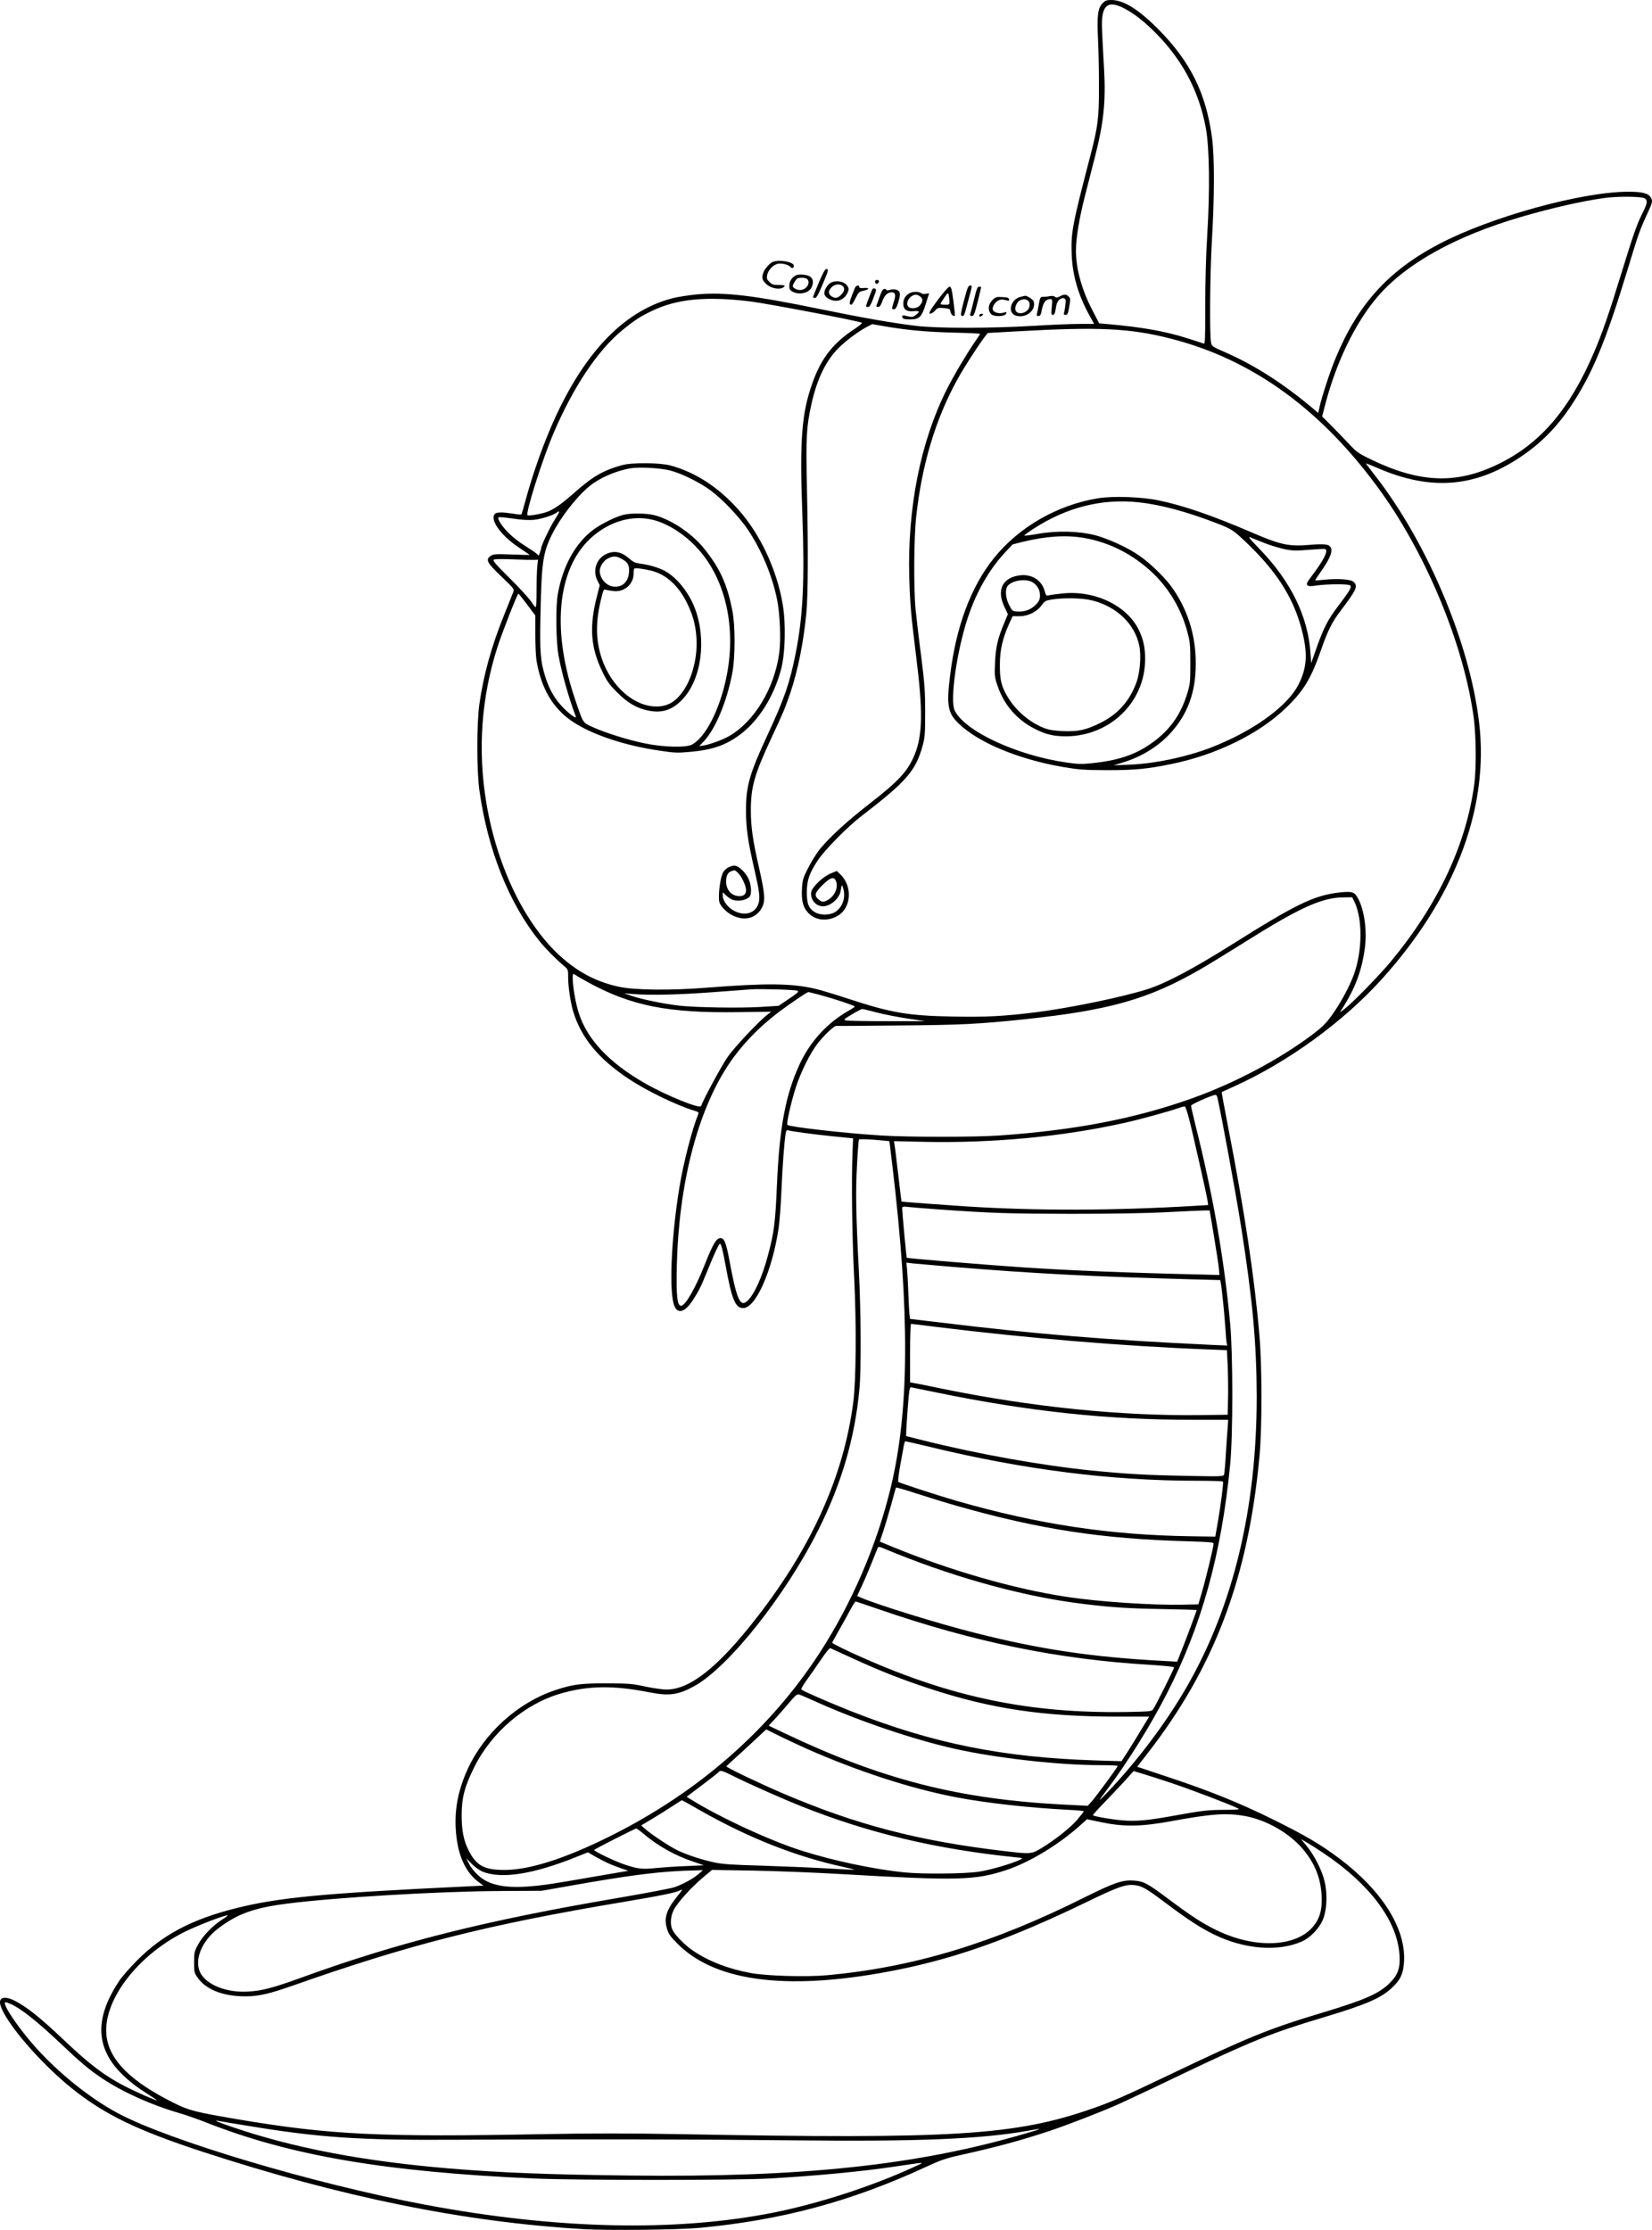 <?xml version="1.0" encoding="UTF-8"?>
<svg xmlns="http://www.w3.org/2000/svg" version="1.0" viewBox="0 0 1464.025 1975.785" preserveAspectRatio="xMidYMid meet">
  <g transform="translate(-182.495,2016) scale(0.1,-0.1)" fill="#000000" stroke="none">
    <path d="M11598 20133 c-45 -47 -52 -102 -42 -327 5 -110 9 -307 8 -436 0 -260 -10 -336 -79 -600 -158 -607 -171 -673 -162 -875 8 -179 58 -351 158 -532 l40 -73 -127 0 c-70 0 -253 -7 -408 -17 -390 -23 -857 -23 -1046 0 -210 26 -458 69 -845 148 -592 122 -846 152 -1089 131 -73 -7 -171 -22 -216 -33 -514 -130 -923 -632 -1215 -1491 -31 -89 -71 -221 -90 -292 -19 -71 -37 -131 -39 -134 -3 -3 -37 0 -75 7 -90 14 -144 14 -159 -1 -50 -50 50 -192 211 -299 51 -34 94 -63 96 -65 2 -2 -68 -1 -157 3 -141 5 -164 4 -186 -11 -51 -33 -38 -60 91 -183 114 -109 117 -113 106 -140 -6 -15 -41 -102 -77 -193 -115 -282 -186 -540 -223 -800 -24 -175 -24 -585 0 -760 75 -534 262 -1003 534 -1340 56 -69 139 -153 221 -223 31 -26 32 -30 32 -101 0 -77 21 -219 44 -296 71 -235 225 -422 495 -601 159 -105 427 -235 579 -280 33 -9 41 -16 36 -28 -55 -134 -132 -432 -168 -651 -75 -457 -95 -956 -41 -1059 33 -65 92 -44 158 56 56 86 72 118 137 278 54 135 97 225 105 225 11 0 24 -51 50 -191 55 -303 86 -379 156 -379 111 0 257 328 314 707 8 54 20 204 25 333 10 230 25 427 37 503 4 25 10 36 18 33 24 -9 237 -38 409 -55 l171 -17 -5 -125 c-10 -249 -4 -743 14 -1096 22 -434 18 -921 -8 -1123 -85 -645 -363 -1267 -845 -1890 -346 -447 -597 -649 -809 -650 -34 0 -120 12 -190 27 -115 25 -147 27 -342 28 -232 0 -300 -9 -457 -61 -328 -110 -625 -377 -772 -696 -81 -175 -116 -343 -108 -518 11 -234 81 -397 209 -490 l37 -27 -142 -7 c-1280 -61 -1673 -98 -2057 -195 -385 -97 -645 -234 -870 -461 -63 -63 -136 -146 -161 -185 -271 -410 -192 -719 255 -999 49 -31 86 -56 82 -56 -16 0 -187 75 -278 122 -184 94 -314 192 -544 410 -212 201 -333 298 -441 352 -90 45 -144 28 -124 -41 44 -152 350 -509 632 -736 289 -232 576 -371 1155 -561 1234 -403 2319 -624 3379 -687 216 -13 843 -6 1025 11 731 68 1348 234 2010 540 131 61 178 77 305 105 333 74 538 130 797 216 181 61 541 202 648 255 30 14 78 37 105 49 28 12 203 95 390 185 636 304 822 379 1265 511 386 116 517 171 617 263 79 72 106 130 111 242 14 291 -197 624 -572 906 -169 127 -308 208 -591 348 -294 145 -563 254 -926 374 l-276 92 89 115 c595 764 895 1558 995 2639 23 252 23 799 -1 1070 -45 525 -131 1095 -282 1869 -30 156 -54 284 -52 285 2 1 52 24 112 51 476 215 967 572 1312 955 628 699 929 1466 864 2200 -64 708 -450 1645 -935 2264 -41 53 -75 98 -75 100 0 2 51 -18 113 -45 460 -197 848 -168 1245 94 188 124 328 265 457 457 191 286 310 573 505 1215 94 310 106 345 172 488 45 98 49 111 38 137 -19 46 -74 62 -210 61 -414 -2 -1213 -223 -1670 -462 -450 -236 -720 -533 -919 -1013 -46 -109 -122 -341 -141 -428 l-13 -57 -36 31 c-266 225 -525 392 -791 508 -107 46 -116 52 -122 82 -15 63 -10 620 7 908 23 380 24 745 1 910 -53 395 -193 676 -476 961 -177 178 -308 259 -418 259 -40 0 -53 -5 -74 -27z m169 -37 c83 -39 171 -104 266 -195 261 -251 417 -539 479 -880 31 -173 36 -548 12 -936 -12 -193 -18 -420 -18 -638 0 -304 -1 -337 -15 -331 -9 4 -72 24 -141 46 -203 64 -395 98 -704 126 l-80 7 -57 110 c-96 182 -149 372 -149 535 0 109 30 290 81 488 28 109 68 265 89 348 75 292 95 484 80 760 -21 372 -23 422 -16 476 14 108 66 133 173 84z m4636 -1695 c25 -20 21 -43 -22 -129 -50 -99 -82 -192 -193 -552 -99 -324 -166 -518 -235 -678 -216 -507 -475 -811 -848 -993 -368 -180 -690 -170 -1120 35 -114 55 -137 70 -190 127 -33 35 -103 108 -156 162 l-97 97 20 78 c99 393 271 750 473 985 253 293 687 534 1270 705 263 77 535 139 733 167 124 18 342 15 365 -4z m-7928 -912 c154 -19 972 -175 988 -189 4 -4 -21 -25 -55 -48 -201 -131 -305 -263 -386 -493 -93 -263 -111 -505 -87 -1144 22 -602 7 -918 -61 -1255 -51 -253 -98 -390 -244 -705 -165 -355 -195 -462 -194 -685 1 -153 17 -263 74 -512 42 -180 51 -246 40 -291 -23 -104 -137 -134 -241 -64 -44 30 -79 83 -79 120 l0 31 28 -26 c39 -37 65 -48 112 -48 46 0 94 21 104 45 14 37 5 107 -18 154 -30 58 -88 111 -122 111 -35 0 -78 -24 -98 -54 -20 -31 -38 -129 -40 -212 -1 -52 3 -66 27 -98 36 -46 89 -82 147 -97 87 -23 168 12 208 91 31 59 26 118 -26 350 -56 244 -73 365 -73 510 0 209 32 320 187 652 98 209 113 245 161 383 69 204 119 452 144 715 15 162 17 562 5 1110 -10 444 -5 537 40 740 49 220 126 380 237 493 67 68 182 153 257 192 l45 23 108 -19 c207 -35 374 -50 610 -56 130 -3 237 -8 237 -11 0 -3 -22 -37 -49 -76 -73 -106 -192 -308 -248 -421 -231 -461 -347 -1048 -330 -1660 7 -243 15 -328 62 -710 59 -468 56 -683 -11 -853 -62 -154 -138 -237 -408 -447 -196 -151 -370 -312 -447 -414 -27 -37 -71 -108 -96 -159 -42 -83 -47 -101 -51 -177 -6 -107 10 -166 57 -215 61 -64 161 -76 250 -30 130 66 147 265 32 374 l-30 29 -54 -22 c-69 -28 -164 -119 -173 -165 -11 -63 40 -126 104 -126 67 0 146 69 157 137 10 60 12 61 24 16 22 -81 -10 -167 -77 -206 -46 -27 -127 -27 -172 -1 -58 33 -75 75 -75 179 1 108 22 168 98 283 60 91 266 300 387 392 400 307 480 400 542 625 19 71 22 105 22 295 0 189 -5 250 -36 500 -21 157 -42 341 -49 410 -18 187 -15 634 5 818 50 464 171 865 363 1216 77 140 260 416 275 416 7 0 128 7 268 15 715 40 988 27 1349 -65 732 -186 1352 -639 1872 -1368 407 -571 732 -1366 815 -1997 20 -155 23 -439 5 -575 -69 -537 -320 -1072 -740 -1579 -108 -129 -332 -359 -411 -421 -45 -35 -45 -35 -26 -6 120 186 180 345 207 551 19 147 -4 322 -56 425 -35 69 -52 75 -173 62 -223 -26 -382 -103 -947 -459 -346 -217 -585 -344 -750 -397 -220 -70 -682 -166 -990 -205 -283 -35 -441 -44 -733 -38 -399 7 -550 33 -927 157 -115 38 -248 78 -295 89 -212 49 -432 51 -945 11 -337 -27 -656 -24 -800 8 -183 40 -338 118 -487 246 -326 278 -585 801 -682 1376 -80 473 -46 944 100 1395 43 131 174 465 183 465 3 0 38 -44 78 -97 l72 -97 0 -166 c0 -91 4 -194 10 -230 41 -250 147 -429 322 -545 173 -115 459 -211 769 -256 130 -20 158 -21 270 -11 200 18 318 59 447 156 164 124 296 335 360 576 37 140 44 404 14 577 -52 307 -199 620 -392 837 -179 201 -382 332 -604 392 -95 25 -342 27 -430 2 -162 -45 -257 -99 -416 -240 -108 -96 -171 -141 -232 -168 -45 -20 -172 -44 -187 -35 -21 13 129 490 231 728 173 405 388 729 605 908 108 89 158 122 266 174 222 107 483 132 873 84z m-710 -1498 c104 -27 263 -106 361 -179 105 -78 255 -237 328 -347 120 -180 212 -399 256 -610 27 -127 37 -358 21 -478 -42 -317 -224 -616 -450 -742 -54 -31 -163 -70 -218 -80 l-41 -6 38 40 c106 111 210 362 256 616 25 137 25 415 0 540 -46 239 -111 381 -254 558 -107 132 -291 255 -437 292 -70 18 -207 20 -273 4 -73 -18 -200 -81 -271 -134 -158 -120 -267 -318 -312 -565 -21 -111 -17 -419 5 -545 28 -155 92 -382 154 -544 10 -25 -54 19 -112 79 -72 73 -120 155 -156 265 -46 146 -53 224 -45 570 9 448 22 540 102 700 75 150 215 330 329 425 90 74 230 136 362 160 77 14 268 4 357 -19z m-1022 -433 c-43 -66 -123 -234 -123 -258 0 -5 -5 -21 -10 -36 l-11 -27 -22 20 c-12 11 -58 41 -101 68 -44 27 -107 76 -140 109 -62 61 -106 129 -93 142 4 4 61 -1 128 -11 80 -12 142 -15 185 -11 65 7 162 37 199 62 37 26 34 14 -12 -58z m864 -3 c124 -29 266 -116 377 -230 269 -274 374 -725 275 -1181 -60 -280 -183 -517 -301 -581 -53 -29 -256 -24 -422 11 -150 31 -347 93 -459 144 -91 41 -82 27 -163 268 -208 627 -143 1168 174 1430 158 130 345 180 519 139z m-1043 -356 l29 2 -7 -62 c-3 -34 -6 -129 -6 -210 0 -82 -3 -149 -7 -149 -5 0 -24 24 -43 53 -19 28 -104 121 -189 205 -122 121 -152 156 -140 163 9 6 75 7 174 3 88 -4 173 -6 189 -5z m1801 -2773 c30 -30 61 -92 70 -137 8 -44 -12 -69 -56 -69 -70 0 -119 53 -119 130 0 50 14 78 43 90 32 13 36 12 62 -14z m865 -65 c28 -53 -2 -134 -62 -171 -41 -25 -60 -25 -86 -2 -44 37 -39 58 30 128 68 67 99 79 118 45z m4599 -193 c72 -151 70 -429 -5 -641 -38 -105 -115 -248 -192 -357 -57 -79 -86 -108 -174 -175 -297 -223 -691 -432 -1073 -568 -503 -179 -1032 -281 -1705 -328 -212 -15 -813 -15 -1045 0 -325 20 -813 76 -832 94 -11 11 35 212 77 340 47 139 122 290 189 379 52 68 146 158 165 158 6 -1 254 1 551 4 552 4 713 12 1130 56 748 80 1087 177 1545 440 69 40 251 151 405 248 481 302 677 390 867 391 l76 1 21 -42z m-6903 -647 c5 -5 56 -35 113 -66 382 -208 708 -272 1327 -263 l294 4 -38 -29 c-80 -64 -280 -277 -345 -367 -54 -76 -218 -379 -239 -440 -9 -28 -307 93 -498 202 -322 185 -516 393 -589 632 -38 122 -65 336 -43 336 4 0 12 -4 18 -9z m1964 -139 c18 -7 9 -16 -72 -71 l-93 -63 -160 -10 c-178 -11 -579 -5 -725 12 -129 15 -321 54 -411 84 l-74 25 90 -7 c150 -12 405 -5 700 17 154 11 305 23 335 25 82 6 386 -3 410 -12z m200 -37 c126 -34 310 -95 310 -103 0 -4 -23 -20 -51 -35 -192 -109 -342 -272 -437 -475 -126 -273 -180 -561 -202 -1077 -14 -326 -25 -417 -80 -620 -50 -188 -119 -341 -179 -399 -67 -64 -97 4 -165 373 -26 138 -44 181 -74 181 -39 0 -66 -45 -142 -236 -84 -212 -172 -364 -210 -364 -34 0 -43 90 -37 355 17 723 183 1370 460 1785 111 167 264 327 445 464 99 74 249 176 261 176 3 0 49 -11 101 -25z m505 -156 c65 -17 189 -41 274 -54 l156 -23 -340 0 c-187 0 -351 3 -364 7 -23 6 -17 11 55 54 43 26 84 47 90 47 6 0 64 -14 129 -31z m3018 -751 c32 -134 164 -849 211 -1148 102 -648 137 -1032 138 -1505 0 -993 -209 -1858 -621 -2573 -185 -321 -445 -665 -706 -937 -85 -89 -85 -86 2 30 180 240 383 565 524 840 313 609 488 1241 566 2040 25 260 25 971 0 1245 -53 575 -152 1143 -308 1762 -21 86 -39 163 -39 171 0 12 182 93 216 96 7 1 14 -9 17 -21z m-251 -189 c31 -118 154 -662 164 -725 l6 -41 -113 -7 c-723 -43 -1396 -45 -2019 -6 -170 11 -584 41 -586 44 -1 0 -13 105 -28 231 -15 127 -29 247 -33 267 l-5 37 263 -6 c608 -13 1229 45 1779 168 137 30 412 106 485 133 22 8 45 13 50 12 6 -1 22 -49 37 -107z m-2706 -195 l51 -5 27 -222 c154 -1296 150 -2160 -14 -2842 -122 -510 -344 -1026 -628 -1465 -442 -682 -1075 -1237 -1852 -1625 -420 -210 -747 -312 -975 -303 -157 5 -223 45 -287 173 -45 88 -62 178 -62 315 1 152 25 246 109 417 154 313 450 566 770 658 244 71 472 73 793 9 169 -33 252 -21 396 60 304 172 805 804 1094 1382 205 410 322 809 363 1244 17 172 14 694 -5 1055 -26 499 -29 704 -16 935 6 118 14 218 17 223 4 7 99 3 219 -9z m474 -609 c493 -35 634 -39 1185 -40 370 0 670 5 855 15 157 8 305 15 330 15 l45 0 37 -220 c20 -121 40 -250 44 -286 l6 -66 -153 4 c-653 15 -1170 36 -1579 63 -353 24 -1032 80 -1039 86 -4 3 -40 396 -41 438 0 16 6 18 53 12 28 -3 144 -13 257 -21z m135 -510 c741 -60 1209 -85 2147 -111 l227 -6 5 -27 c9 -42 34 -297 41 -406 3 -55 8 -111 11 -124 l5 -23 -143 6 c-926 44 -1531 93 -2400 198 l-268 32 -4 31 c-3 16 -8 104 -11 195 -3 91 -9 189 -12 219 l-6 54 54 -7 c30 -3 189 -17 354 -31z m-158 -530 c811 -101 1681 -173 2415 -201 l176 -7 7 -141 c3 -78 5 -206 3 -286 l-3 -145 -230 -3 c-711 -10 -1505 71 -2303 234 -125 26 -239 49 -254 51 l-28 5 0 259 c0 156 4 259 9 259 6 0 99 -11 208 -25z m18 -583 c818 -168 1511 -242 2267 -242 l317 0 -4 -62 c-3 -35 -10 -139 -16 -233 -5 -93 -13 -179 -16 -189 -5 -18 -16 -19 -332 -13 -358 7 -533 17 -836 47 -446 45 -1013 146 -1500 268 l-150 38 1 39 c0 22 7 120 14 218 14 171 15 178 35 174 11 -2 110 -23 220 -45z m-64 -481 c831 -202 1610 -301 2369 -301 126 0 231 -3 233 -7 6 -10 -18 -199 -46 -362 l-22 -126 -205 3 c-728 10 -1359 105 -2085 313 -179 52 -507 159 -519 169 -5 5 3 68 17 147 14 76 28 155 32 176 3 20 10 37 14 37 5 0 100 -22 212 -49z m256 -527 c720 -204 1271 -289 2026 -310 203 -6 237 -9 237 -22 0 -27 -69 -312 -103 -427 l-32 -110 -135 -3 c-270 -6 -739 25 -1030 69 -466 70 -1028 232 -1537 440 l-121 50 29 87 c16 48 48 155 71 237 22 83 42 152 43 155 2 3 84 -21 182 -53 98 -32 264 -83 370 -113z m-537 -424 c555 -222 1138 -379 1635 -440 260 -32 393 -41 713 -47 166 -3 302 -7 302 -8 0 -8 -79 -220 -122 -329 l-51 -129 -126 7 c-629 33 -1101 104 -1676 251 -331 84 -843 243 -997 308 l-37 16 43 93 c24 51 65 147 91 213 26 66 49 123 52 127 2 4 21 1 41 -8 20 -9 80 -33 132 -54z m-175 -486 c852 -294 1599 -447 2415 -495 125 -8 210 -17 210 -23 0 -13 -166 -344 -186 -371 -14 -19 -29 -20 -240 -24 -848 -13 -1536 128 -2331 480 -148 65 -273 127 -273 134 0 3 29 55 64 117 35 62 80 143 100 181 20 37 40 67 44 67 4 0 93 -30 197 -66z m-225 -437 c246 -113 432 -186 681 -268 544 -179 1009 -249 1671 -249 l277 0 -68 -112 c-37 -62 -92 -151 -122 -198 l-55 -85 -228 7 c-825 26 -1441 150 -2166 435 -180 71 -430 180 -443 193 -5 4 16 41 45 81 30 41 87 123 127 182 41 62 78 106 84 104 7 -3 95 -43 197 -90z m-330 -382 c375 -170 863 -336 1236 -420 372 -83 922 -145 1295 -145 82 0 149 -3 149 -7 0 -11 -190 -269 -232 -316 l-33 -37 -200 10 c-938 47 -1618 220 -2489 634 l-139 66 49 53 c27 28 83 92 124 140 58 70 78 88 94 84 12 -3 77 -31 146 -62z m-82 -417 c457 -202 926 -355 1328 -432 263 -51 651 -94 1002 -112 72 -3 132 -9 132 -13 -1 -3 -27 -37 -58 -74 -60 -71 -201 -182 -321 -254 -85 -51 -92 -52 -336 -23 -753 89 -1303 233 -1945 507 -211 90 -512 234 -508 243 2 3 39 38 83 77 44 40 123 112 175 161 l95 89 108 -54 c60 -30 170 -81 245 -115z m-670 -232 c150 -76 450 -209 633 -282 593 -236 1190 -378 1893 -450 67 -6 69 -7 43 -21 -63 -32 -270 -93 -368 -107 -125 -19 -500 -22 -660 -6 -267 27 -632 104 -908 192 -278 87 -739 301 -984 455 l-37 23 139 105 c77 58 143 110 146 115 10 17 33 11 103 -24z m3916 -77 c168 -56 525 -192 580 -221 22 -11 5 -13 -117 -14 -148 0 -195 -6 -467 -55 -216 -39 -317 -48 -440 -38 -93 8 -249 35 -259 45 -3 2 38 48 90 102 52 53 134 140 183 193 l87 97 82 -25 c45 -13 163 -51 261 -84z m-4196 -233 c433 -247 853 -414 1274 -506 59 -13 106 -25 105 -26 -2 -2 -117 3 -257 12 -140 8 -399 18 -575 24 -257 7 -338 13 -413 29 -115 25 -253 71 -330 110 -70 35 -222 136 -276 183 l-39 34 94 56 c52 31 132 81 179 112 47 31 87 56 88 56 2 0 70 -38 150 -84z m4842 -57 c191 -35 395 -153 515 -297 102 -123 153 -250 162 -403 8 -130 -17 -214 -83 -288 -156 -174 -510 -185 -840 -27 -131 63 -224 123 -434 280 -189 142 -223 159 -315 164 -96 5 -172 -22 -426 -148 -814 -408 -1520 -621 -2282 -691 -187 -17 -542 -7 -683 20 -198 37 -373 105 -510 199 -67 45 -154 133 -178 180 -24 46 -20 119 9 178 31 63 156 202 260 289 l80 67 355 -6 c195 -3 551 -17 790 -31 1033 -60 1186 -56 1464 36 211 70 479 234 672 412 l42 38 128 -27 c199 -41 351 -39 609 8 362 67 501 77 665 47z m-5337 -153 c131 -111 284 -197 446 -251 l94 -32 -154 -7 c-85 -3 -203 -11 -264 -17 -131 -13 -162 -10 -286 31 -89 30 -270 117 -268 129 0 6 357 187 372 190 5 0 32 -19 60 -43z m6032 -176 c408 -273 650 -595 672 -895 9 -120 -12 -182 -86 -255 -94 -94 -221 -150 -601 -264 -472 -142 -652 -215 -1351 -549 -402 -192 -505 -237 -688 -301 -683 -237 -1227 -271 -3666 -225 -454 8 -757 8 -1185 0 -1451 -28 -1895 -7 -2705 129 -390 66 -445 80 -583 149 -376 188 -562 372 -592 583 -44 306 264 720 695 933 112 55 345 145 378 145 5 0 -17 -18 -51 -39 -85 -55 -171 -145 -212 -221 -33 -61 -35 -71 -35 -157 0 -85 2 -94 30 -134 69 -99 202 -157 375 -166 139 -7 235 12 453 88 1052 371 1732 544 2952 748 345 58 459 82 497 102 27 15 22 4 -32 -62 -89 -112 -112 -184 -85 -275 15 -50 28 -70 98 -140 345 -343 1009 -418 1967 -223 518 106 1001 280 1650 594 287 139 350 161 430 152 67 -8 103 -29 275 -158 199 -149 309 -221 430 -280 270 -131 567 -154 778 -61 70 31 149 111 182 185 38 82 46 227 20 341 -21 97 -88 231 -157 316 l-53 65 50 -29 c28 -16 95 -59 150 -96z m-6345 -87 c30 -14 84 -35 119 -47 l64 -22 -159 -27 c-87 -15 -262 -45 -389 -67 -373 -65 -566 -65 -702 -1 -64 31 -130 95 -164 162 l-22 44 47 -48 c25 -26 67 -57 92 -68 169 -72 459 -26 854 135 l85 34 60 -35 c33 -19 85 -46 115 -60z m805 -98 c-49 -42 -136 -89 -212 -116 -32 -11 -254 -53 -493 -94 -1183 -201 -1952 -394 -2813 -707 -255 -92 -349 -117 -472 -124 -190 -12 -370 59 -425 167 -56 109 11 278 153 388 174 134 321 187 622 225 421 54 1333 108 1885 111 l365 2 210 37 c595 106 853 138 1160 144 l60 2 -40 -35z m-6100 -1149 c91 -38 242 -158 450 -355 166 -158 254 -233 365 -306 177 -119 437 -236 675 -305 61 -17 171 -56 245 -85 744 -294 1585 -438 2900 -497 377 -17 1815 -17 2100 0 440 26 814 62 1115 107 279 41 262 42 160 -5 -374 -172 -847 -325 -1248 -405 -870 -172 -1922 -148 -3087 71 -983 185 -2265 567 -2720 810 -251 135 -525 355 -735 590 -158 178 -301 394 -260 394 3 0 21 -6 40 -14z m2097 -1080 c640 -106 995 -130 1838 -125 1040 6 2174 4 3005 -5 1108 -12 1664 11 2075 84 57 11 105 18 107 16 2 -2 -61 -22 -139 -44 -953 -278 -1974 -386 -3488 -368 -715 8 -1151 25 -1595 62 -768 64 -1389 182 -1935 369 -137 47 -171 63 -113 52 18 -4 128 -22 245 -41z M11555 15745 c-360 -59 -699 -254 -921 -529 -204 -253 -336 -605 -389 -1040 -33 -265 -21 -333 74 -425 174 -170 529 -318 927 -387 142 -24 184 -27 394 -28 243 0 355 11 568 55 392 80 768 263 1004 488 162 153 231 266 318 516 61 176 99 253 177 355 141 187 155 217 113 255 -25 23 -146 31 -262 18 -43 -5 -78 -7 -78 -5 0 3 19 32 43 66 85 121 112 182 97 221 -13 33 -53 39 -191 27 -185 -15 -256 0 -524 116 -341 146 -590 232 -810 278 -154 32 -404 41 -540 19z m363 -36 c192 -20 428 -84 692 -186 135 -52 151 -63 293 -202 256 -250 400 -488 467 -776 45 -189 34 -312 -40 -455 -82 -157 -302 -334 -582 -470 -161 -77 -271 -118 -437 -161 -165 -43 -337 -69 -486 -75 l-130 -5 83 26 c162 49 308 139 415 254 157 170 229 365 229 621 1 256 -76 493 -223 692 -64 85 -198 213 -288 272 -103 69 -266 143 -378 173 -143 37 -334 43 -502 14 -68 -12 -126 -19 -129 -17 -2 3 33 29 79 59 297 193 610 272 937 236z m-487 -315 c227 -39 440 -148 613 -314 144 -139 250 -319 303 -517 24 -88 27 -116 27 -278 0 -168 -2 -186 -27 -268 -63 -206 -171 -348 -351 -465 -128 -84 -279 -132 -483 -153 -103 -11 -134 -10 -237 5 -442 63 -904 279 -991 462 -43 91 19 524 116 819 76 229 187 424 327 576 l70 75 90 23 c212 51 382 62 543 35z m1609 -49 c47 -18 123 -41 170 -51 75 -15 101 -15 218 -5 73 6 137 9 142 6 27 -17 -13 -96 -117 -234 -46 -61 -53 -75 -42 -86 11 -10 29 -11 79 -3 98 14 287 15 301 1 15 -15 -2 -45 -108 -184 -90 -118 -129 -194 -194 -379 l-44 -125 -7 96 c-23 320 -176 631 -448 912 -105 109 -111 118 -75 102 22 -9 78 -32 125 -50z M10842 15059 c-139 -27 -184 -135 -115 -278 l30 -63 -32 -77 c-58 -137 -76 -216 -82 -351 -5 -117 -4 -130 22 -205 56 -169 173 -304 331 -383 97 -50 168 -66 279 -66 387 3 696 302 698 679 1 104 -14 176 -54 260 -104 220 -395 359 -684 326 -55 -6 -109 -13 -120 -17 -17 -4 -22 2 -32 39 -28 103 -126 159 -241 136z m135 -59 c33 -20 59 -59 63 -95 5 -48 -2 -70 -38 -105 -42 -43 -100 -63 -165 -58 -40 3 -43 6 -69 57 -29 57 -37 126 -18 162 30 54 164 78 227 39z m527 -160 c218 -55 377 -208 417 -399 19 -90 7 -242 -26 -331 -61 -164 -164 -279 -320 -356 -128 -63 -195 -77 -330 -72 -80 4 -125 11 -166 27 -126 48 -252 155 -322 273 -59 98 -72 154 -71 293 1 131 24 229 83 360 l30 65 59 0 c77 0 155 38 197 96 27 38 36 43 90 52 109 17 274 14 359 -8z M7189 15247 c-82 -44 -113 -146 -69 -232 l20 -40 -24 -95 c-70 -269 -58 -454 46 -669 42 -88 62 -115 131 -185 94 -94 172 -140 277 -162 119 -24 208 3 295 91 176 176 226 536 116 821 -55 141 -166 276 -271 329 -55 28 -136 51 -210 61 -43 5 -63 14 -94 41 -74 67 -142 79 -217 40z m134 -33 c61 -31 77 -53 77 -107 0 -98 -57 -155 -142 -144 -62 8 -118 74 -118 138 0 39 32 89 69 109 45 24 73 25 114 4z m272 -110 c132 -32 243 -133 319 -288 52 -108 75 -190 83 -307 11 -161 -33 -345 -112 -463 -67 -101 -140 -145 -241 -146 -199 0 -400 175 -485 422 -55 163 -58 324 -7 531 20 81 23 88 42 82 12 -4 42 -9 68 -12 96 -11 178 60 178 155 0 21 3 41 6 44 7 8 76 -1 149 -18z M8675 17840 c-28 -11 -72 -60 -84 -93 -18 -46 -13 -67 22 -101 36 -37 111 -55 147 -36 33 18 23 25 -35 25 -46 0 -59 4 -81 27 -23 22 -26 32 -20 62 8 43 54 91 94 99 36 7 95 -8 112 -28 14 -17 30 -11 30 11 0 33 -130 57 -185 34z M9082 17658 c-28 -68 -52 -127 -52 -131 0 -4 8 -7 18 -7 12 0 30 31 64 113 56 132 58 140 38 144 -11 3 -30 -31 -68 -119z M8875 17719 c-35 -20 -55 -53 -55 -91 0 -31 5 -40 30 -53 60 -31 145 -11 168 40 17 38 15 69 -8 90 -24 22 -107 30 -135 14z m103 -31 c34 -34 -7 -98 -63 -98 -29 0 -65 20 -65 36 0 13 31 63 42 67 24 10 74 7 86 -5z M9580 17666 c0 -8 4 -17 9 -20 11 -7 33 18 24 27 -12 12 -33 7 -33 -7z M9188 17655 c-30 -17 -58 -62 -58 -93 0 -25 30 -51 73 -63 62 -17 121 20 141 88 5 14 -1 30 -16 48 -29 34 -99 43 -140 20z m107 -31 c20 -20 12 -51 -21 -81 -29 -27 -51 -29 -82 -7 -29 20 -28 49 3 79 28 29 76 33 100 9z M9401 17608 c-5 -13 -18 -47 -30 -76 -20 -51 -21 -72 -1 -72 5 0 22 26 37 58 26 52 32 58 71 66 53 12 55 29 2 24 -28 -2 -40 0 -40 9 0 22 -30 14 -39 -9z M10368 17498 c-28 -107 -32 -134 -20 -136 20 -5 21 -3 51 110 45 167 44 158 23 158 -16 0 -25 -22 -54 -132z M10136 17503 c-69 -94 -83 -119 -69 -122 10 -2 28 9 43 25 23 27 29 29 80 24 51 -5 55 -7 58 -32 3 -23 28 -46 39 -35 2 3 -4 61 -13 131 -14 105 -20 126 -34 126 -10 0 -52 -48 -104 -117z m103 -10 c1 -32 0 -33 -39 -33 -22 0 -40 3 -40 7 0 4 15 29 33 55 29 44 33 46 39 26 3 -13 6 -38 7 -55z M10456 17503 c-16 -65 -31 -124 -34 -130 -2 -8 4 -13 16 -13 17 0 24 18 51 125 17 68 31 127 31 130 0 3 -8 5 -18 5 -15 0 -23 -22 -46 -117z M9549 17582 c-58 -149 -56 -142 -31 -142 13 0 25 20 45 73 32 86 31 83 12 91 -11 4 -19 -3 -26 -22z M9621 17533 c-13 -38 -26 -74 -29 -80 -2 -8 4 -13 15 -13 14 0 24 14 37 50 19 54 47 80 84 80 32 0 38 -24 18 -84 -20 -65 -20 -66 2 -66 13 0 23 15 35 53 25 79 23 105 -10 118 -19 7 -39 7 -60 1 -19 -6 -33 -6 -33 -1 0 5 -8 9 -18 9 -12 0 -24 -19 -41 -67z M9894 17566 c-42 -19 -64 -52 -64 -98 0 -51 32 -73 96 -65 50 5 54 -5 12 -36 -23 -17 -32 -18 -69 -9 -48 12 -54 10 -46 -13 5 -11 21 -15 66 -15 84 0 104 20 141 139 l29 93 -28 -5 c-16 -3 -32 -2 -37 2 -18 17 -69 20 -100 7z m84 -32 c28 -19 28 -44 1 -78 -26 -33 -92 -37 -109 -7 -13 25 1 64 32 85 28 20 48 20 76 0z M11217 17534 c-22 -12 -32 -13 -43 -4 -8 8 -27 10 -46 6 -18 -4 -45 -6 -59 -6 -24 0 -27 -4 -39 -72 -7 -40 -15 -79 -17 -85 -3 -8 3 -13 15 -13 16 0 22 11 31 60 12 62 36 90 75 90 17 0 18 -5 12 -70 -6 -58 -5 -70 8 -70 16 0 21 13 31 78 7 47 42 79 71 68 14 -5 16 -16 10 -60 -3 -30 -9 -61 -12 -70 -4 -11 0 -16 14 -16 17 0 22 10 31 63 14 81 14 83 -5 101 -19 20 -41 20 -77 0z M10870 17530 c-92 -22 -121 -146 -38 -168 89 -23 178 51 153 129 -5 16 -64 53 -77 48 -2 -1 -19 -5 -38 -9z m61 -30 c22 -12 25 -56 6 -81 -32 -42 -100 -47 -113 -7 -8 27 13 73 39 86 29 14 44 14 68 2z M10620 17501 c-38 -38 -43 -89 -13 -123 24 -26 118 -25 133 1 9 18 7 19 -24 10 -38 -11 -83 2 -92 25 -9 23 18 69 48 84 21 10 37 10 64 3 31 -8 35 -8 32 7 -2 13 -16 18 -61 20 -52 3 -60 0 -87 -27z M10505 17371 c-10 -17 12 -21 25 -6 10 12 10 15 -3 15 -9 0 -18 -4 -22 -9z"></path>
  </g>
</svg>
